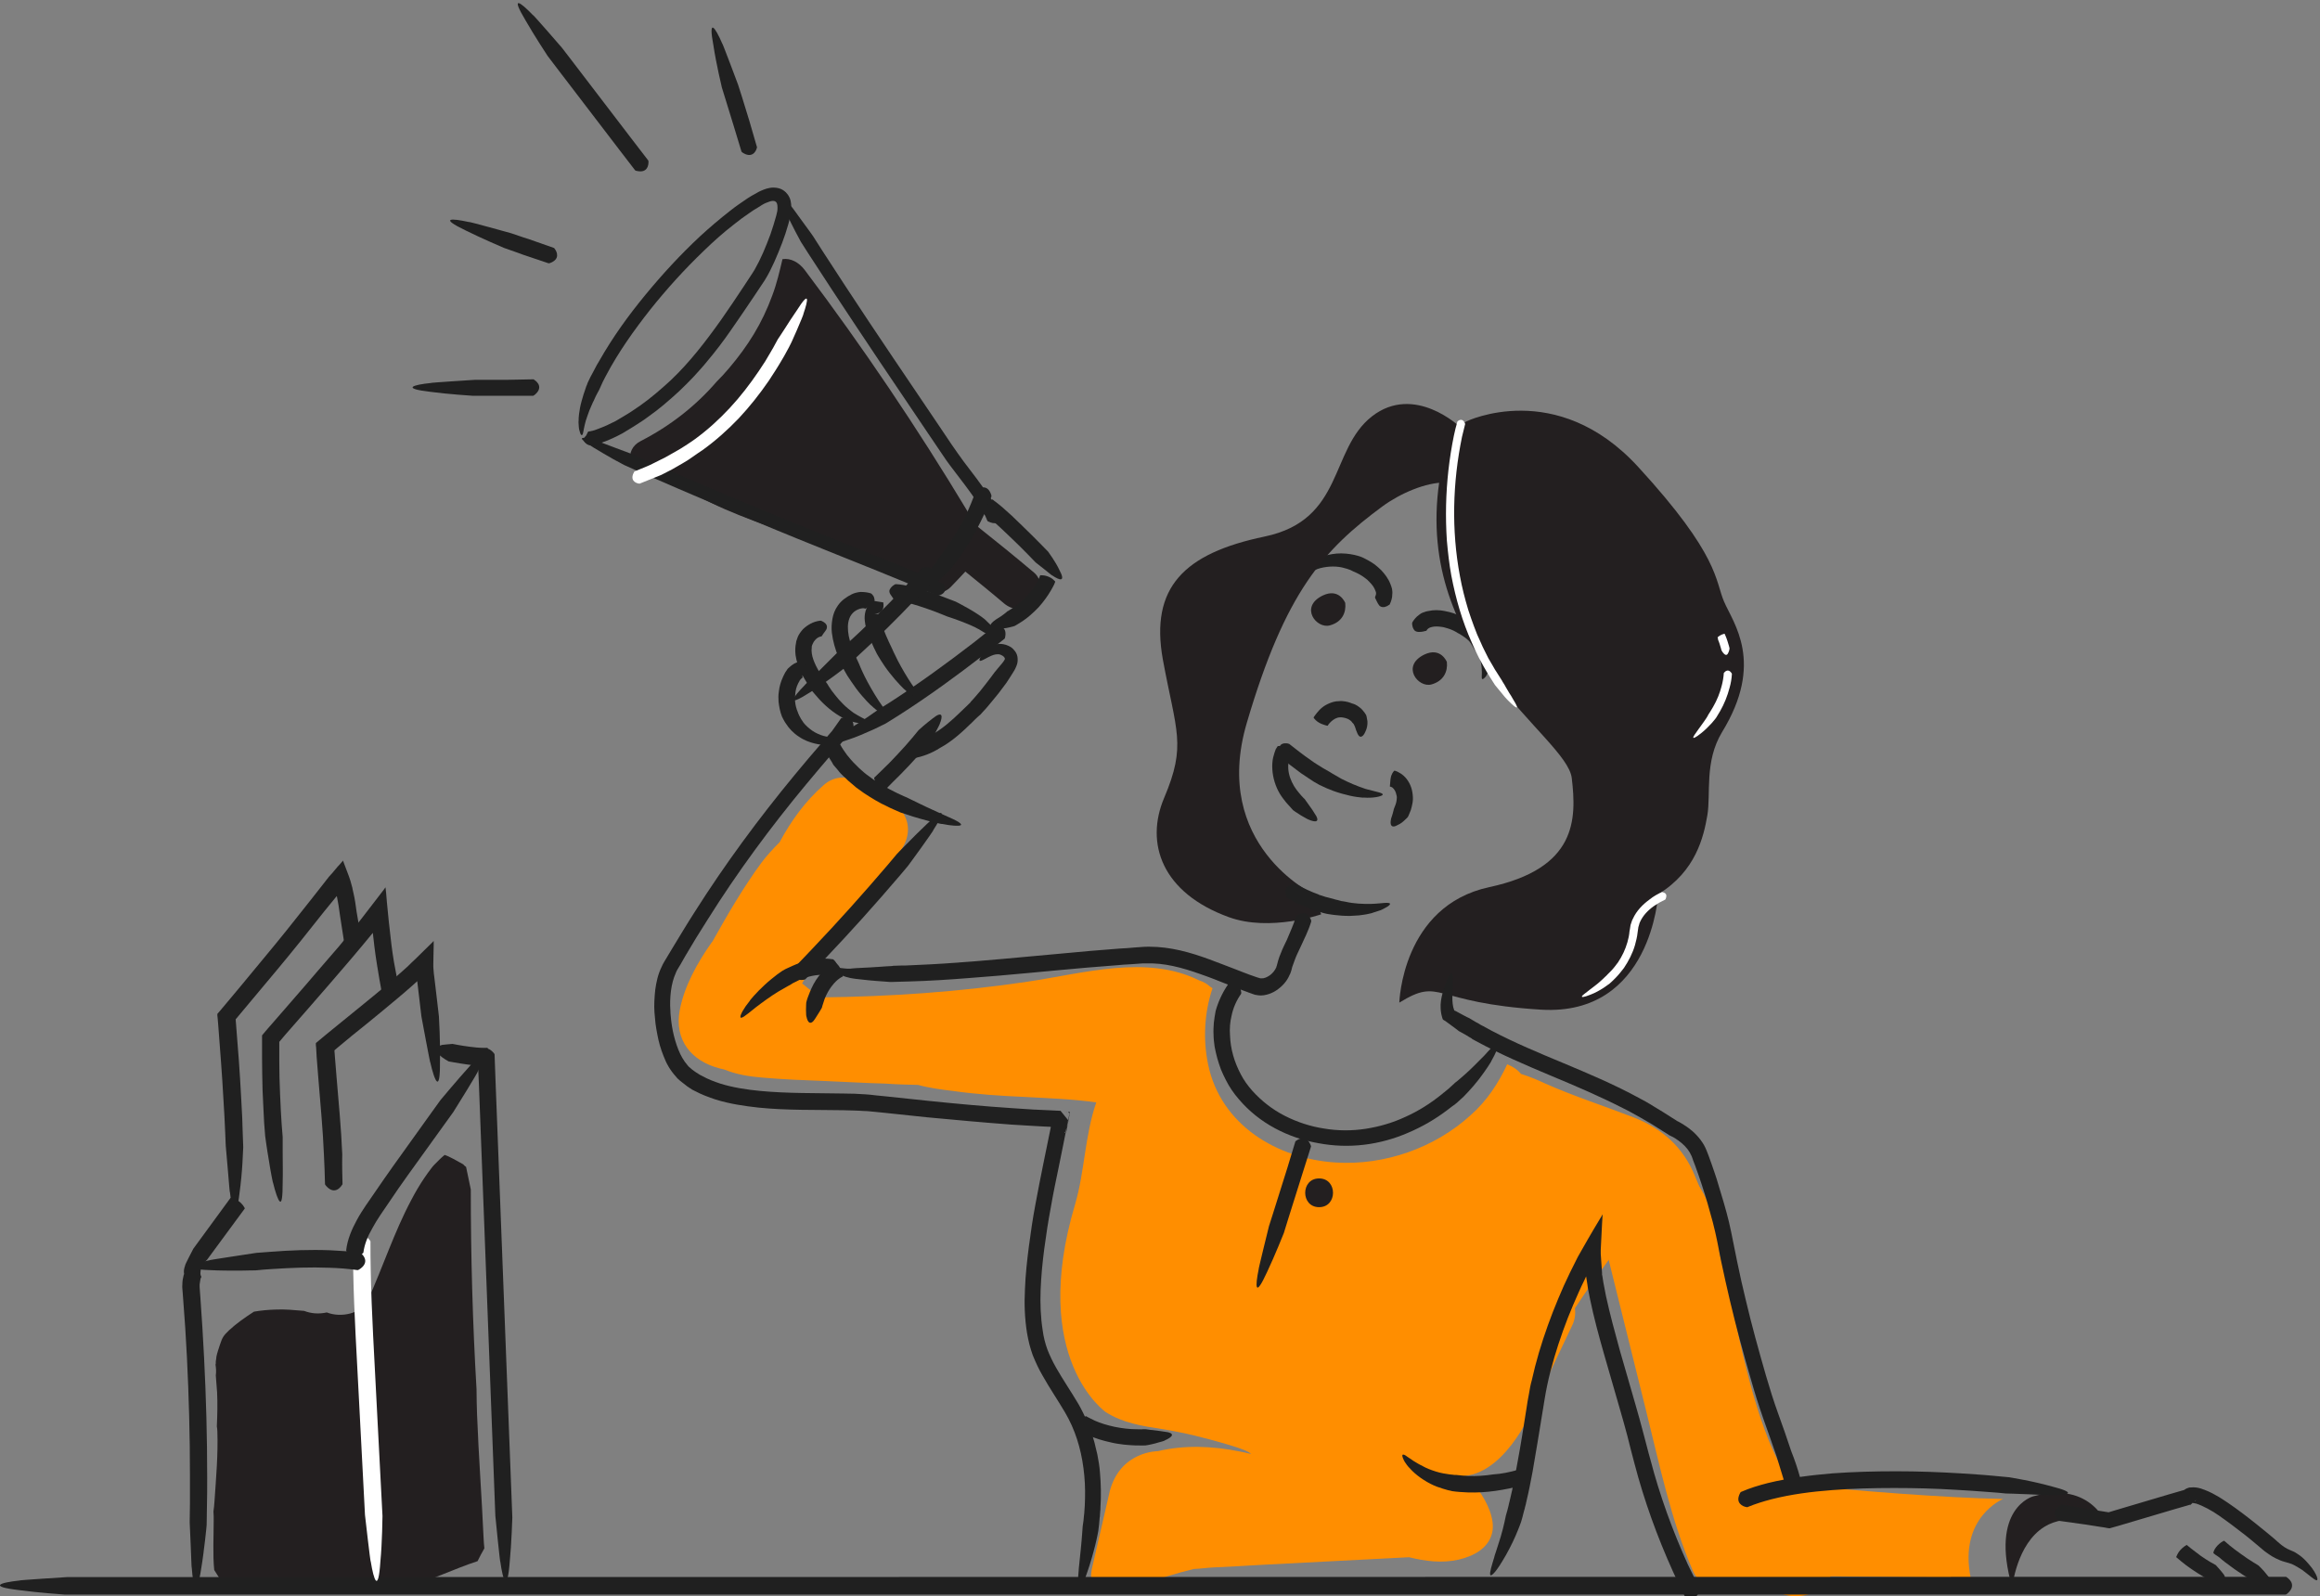 <?xml version="1.0" encoding="UTF-8"?> <svg xmlns="http://www.w3.org/2000/svg" xmlns:xlink="http://www.w3.org/1999/xlink" clip-rule="evenodd" fill-rule="evenodd" stroke-linejoin="round" stroke-miterlimit="2" viewBox="0 0 888 611"><rect x="0" y="0" width="888" height="611" fill="#808080" stroke="none"/> <clipPath id="a"> <path clip-rule="evenodd" d="m0 0h888v611h-888z"></path> </clipPath> <path d="m0 0h888v611h-888z" fill="none"></path> <g clip-path="url(#a)" fill-rule="nonzero"> <path d="m698.2 584.7c-4.6-4.6-7.2-7.8-10.1-12.2-3.2-4.8-6-9.9-8.5-15.2-2-4.2-3.6-8.3-5.6-14.1-2.1-6.2-3.9-12.6-5.5-19-3.7-14.5-6.4-29.6-10.3-44.2-1.1-10.7-3.4-20.9-10.4-29.4-.8-1.7-1.7-3.4-2.6-5.1-4-7.4-14.2-9.7-21.2-5.6-7.4 4.3-9.5 13.7-5.6 21.1-3.9 3.8-5.7 9.3-4.2 15.1l15.8 63.7c5.2 20.8 9.5 41.9 18 61.6 3.3 7.7 14.6 9.4 21.2 5.6 1.6-.9 2.9-2.1 4-3.3.2.1.5.2.8.3.8.9 1.6 1.7 2.4 2.6 5.9 5.9 16 5.9 21.9 0 5.8-5.9 5.8-16-.1-21.9z" fill="#ff8e00"></path> <path d="m637.8 563.3s83.5 9.6 128.9 10.5c0 0-17.1 7-12.4 30.2l-100.9-1.1z" fill="#ff8e00"></path> <path d="m185.1 588.8c-.7-15.8-1.9-31.5-2.5-47.3-.1-3.2-.2-6.4-.2-9.7-1.5-25.5-2.2-51-2.2-76.5-.6-2.9-1.2-5.7-1.8-8.6-.4-.3-.8-.6-1.1-1-1.3-.7-2.5-1.4-3.8-2.1-1.8-.9-2.1-1.1-3.3-1.5-1.5 1.2-2.8 2.6-4.1 3.9-.2.2-.8.9-1 1.2-.9 1.2-1.8 2.4-2.6 3.6-1.9 2.8-3.6 5.7-5.1 8.6-6.5 12.2-10.8 25.5-16.5 38.1-2.5 5.5-10.5 7-15.8 4.9-3.2.7-6.1.4-8.7-.6-3.7-.3-7.4-.7-11.2-.5-2.5.1-5.2.3-8 .8-3.4 2.2-6.7 4.5-9.5 7.1-2.2 2.1-2.6 2.8-3.5 5.5-.5 1.6-1.1 3.2-1.4 4.8v.3c-.1.4-.1.9-.2 1.3 0 .6 0 1.3-.1 1.1v.2c.2 1.4.3 2.7.1 4.1.1 2.2.4 4.4.5 6.5.2 4.3.1 8.7-.1 13 .1.6.2 1.3.2 2 .3 8.9-.5 17.8-1.1 26.7-.1 1.3-.2 2.6-.4 3.9.1 1.1.1 2.2.1 3.2 0 6-.4 13.5.2 19.2l2.1 3.3c.1.2.7.8.9 1.1.2.2.3.4.5.5.7 0 1.4.1 2.1.2 12.1-.6 24.3-.9 36.5-.3 1.5.1 3 .1 4.5.2 1.4 0 2.8 0 4.3.1 2.2 0 4.4-.6 6.4-1.8.2.9.5 1.8 1 2.6 5 .4 10.1.7 15.1.8 9.3-2.7 18.3-7.1 27.4-10.1.8-1.7 1.7-3.3 2.6-4.9-.2-1.4-.2-2.7-.3-3.9z" fill="#231f20"></path> <path d="m565.9 570.4c-.4-.6-.9-1.1-1.3-1.6.2-.2.5-.3.7-.5.7-.4-5.5-2.8-4.8-3.3 17-1.6 27.2-28 27.2-28 4.7-9.9 9.4-19.8 14.1-29.7 1-2.1 1.3-4.3 1-6.5 4.6-7 9.5-13.8 14.4-20.5v.4c1.4-3 3.4-5.9 5.9-8.7 5.8-6.4 13.1-9.8 21-12.9 2.4-.9 4.8-1.7 7.3-2.4-.7-2-1.6-4-2.6-6.4-4.5-11.2-12.6-18.3-23.6-22.6-11.4-4.4-22.9-8.1-33.9-13-2.1-1-5.8-2.6-9.1-3.6-1.4-1.7-3.3-2.9-5.3-3.7-3.4 7.3-7.8 14-13.9 19.4-13.8 12.6-33 19.4-51.8 18.2-22.3-1.4-44-14.3-48.8-37.6-2-9.7-1.4-19.9 1.7-29.1-.3-.2-.6-.4-.9-.6-1.2-1.1-2.6-1.9-4.2-2.4-20.1-10-44.2-2.7-65.8.5-26.1 3.9-52.4 5.7-78.8 6-2.2-1.2-4.2-2.7-6.1-4.3-.4-.4-.9-.7-1.3-1 1.5-2.9 4.2-5.9 5.8-8.1 3.4-4.8 6.9-9.7 10.3-14.5 6.7-9.3 13.5-18.4 20.8-27.2 3.6-4.4 5-10 2-15.1-1.3-2.2-3.5-4.1-6-5.2-2.2-3.2-5.9-5.2-9.9-5.3-.2-.2-.4-.4-.6-.6-4-4-10.1-3.6-14.1 0-7.1 6.2-12.5 13.7-16.9 21.9-2.5 2.5-4.9 5.1-7 7.9-6.9 9.4-13 19.9-18.7 30.1-.1.2-.3.3-.4.5-5.3 7.5-10.4 16.6-12.1 25.7-2.2 11.5 4.4 19.6 15.3 22.4.6.1 1.1.3 1.7.4 4.6 1.9 9.6 2.7 14.6 3.1 7.9.7 15.8 1 23.7 1.3 7.7.3 15.6.8 23.5 1 4.1.3 8.3.4 12.4.5 4.4 1.2 9.1 1.8 13.2 2.3 9.2 1.3 18.4 1.9 27.6 2.3 9 .5 18.3.8 27.4 2.1-4.4 12.7-4.4 26.4-8.1 39-17.7 59.3 11.8 79.6 11.8 79.6 6.5 4.1 13.9 5.3 21.2 6.4 8.4 1.3 16.7 3.4 24.9 5.8 2.9.9 5.9 1.7 8.6 3.1.3.2.6.5.9.7-1.5-.4-3-.7-4.5-1-10.4-2.1-21.1-2.5-31.2-.1 0 0-14.3-.1-18.4 15.2-2.3 10-4.6 19.9-6.9 29.9-.2 1-.3 2-.3 2.8.5 1.8 1.4 3.2 3.4 4.1 4.6 2.1 10.4 1 15.8-.4.2-.1.4-.3.5-.4 6.4-2.5 13-4.5 19.6-6.1 2.6-.1 5.2-.5 7.6-.6 6.2-.3 12.4-.6 18.6-1 18.7-1 37.4-1.9 56.2-2.9 6.2 1.5 12.5 2.4 19.1.9 5.5-1.3 11.2-4.2 12.7-10.1 1.3-5.3-1.9-11.9-5.2-16.5z" fill="#ff8e00"></path> <path d="m395.8 219.2c-7.1-6-14.4-11.9-21.7-17.7-.5-1.8-1.6-3.4-3.2-4.5-.2-.4-.4-.9-.6-1.3-19.2-31.9-40-62.8-62.4-92.5-2.1-2.7-5.2-4.5-8.4-4-1.1 4.7-2.2 9.4-3.9 13.9-3.9 10.7-9.3 19.3-16.6 27.9-1.5 1.8-3.1 3.5-4.7 5.1-8.1 9.4-17.9 17-29 22.7-3.4 1.7-4.5 4.7-4.1 7.6 2.5 1.3 4.9 2.9 7.2 4.7 1.7.7 3.3 1.4 4.9 2.1.1 0 .2-.1.3-.1.8-.4 1.6-.8 2.3-1.2.5.6 1.2 1.2 1.8 1.7 12.2 9.4 27 14.4 41.4 19.6 15.5 5.7 30.9 11.8 46 18.3 1.8.8 3.8 1.1 5.6.9.4.8.9 1.5 1.6 2.2 3.1 3.1 8.6 3.3 11.7 0 1.8-1.9 3.7-3.8 5.5-5.8 4.9 4 9.9 8 14.7 12.1 3.4 2.9 8.3 3.3 11.7 0 2.9-3 3.4-8.8-.1-11.7z" fill="#231f20"></path> <path d="m546 241.4c0 .1-.1.1-.3.1-.6.2-1.5.4-2.6.4-.5 0-1.1-.1-1.6-.5-.5-.5-.9-1.3-1-2.5 0-.1 0-.5.1-.7.6-1 1.4-2 2.5-2.8.5-.4 1.1-.8 1.8-1 .7-.3 1.2-.4 1.8-.5 2.2-.5 4.3-.4 6.3 0 1.1.2 2.2.5 3.2.8 2.1.7 4.1 1.7 5.9 3 0 0 .1.1.4.3.2.2.6.5 1 .9.8.8 2 1.9 3 3.4 1.1 1.5 2 3.3 2.7 5.2s1 4 1 5.8c0 3.1-1 5.1-1.7 5.9-.8.9-1.2.9-1.3.5s0-1.2 0-2.3-.1-2.5-.4-4c0 .2-.2-.7-.6-1.9-.4-1.3-1.3-2.9-2.4-4.4s-2.5-2.7-3.7-3.5c-.6-.4-1.1-.7-1.4-.9s-.6-.3-.6-.3c-1.2-.8-2.5-1.4-3.8-1.8-.8-.2-1.5-.5-2.3-.6-1.4-.2-2.8-.3-3.9 0-.7.2-.8.2-1.1.4-.4.2-.8.6-1 1z" fill="#202020"></path> <path d="m532 231.2c-.1.2-.1.3-.4.4-.8.6-2.1 1.1-3.1.6-.5-.2-.8-.7-1.1-1.2s-.6-1.2-1-2c0-.1-.1-.3-.1-.4.2-.5.4-1 .4-1.4s0-.5-.3-1.2c-.4-1.1-1.2-2.2-2.2-3.2-.5-.6-1.1-1.1-1.8-1.6-1.3-1-2.8-1.8-4.3-2.4 0 0-.4-.2-1.2-.6-.8-.3-1.9-.7-3.3-1s-3-.4-4.6-.3-3.2.4-4.7.9c-2.4.9-3.7 2-4.5 2.7s-1.2.8-1.3.4 0-1.4.8-2.6c.7-1.2 2-2.6 3.7-3.7-.2.1.7-.6 2.3-1.2 1.6-.7 3.9-1.3 6.3-1.5s4.9.1 6.7.5c.9.2 1.6.4 2.2.6.5.2.8.3.8.3 1.7.8 3.4 1.7 4.9 2.8.9.7 1.7 1.4 2.5 2.2 1.4 1.5 2.7 3.2 3.5 5.3.2.5.4 1 .6 1.8.1.7.2 1.4.1 2.1 0 1.4-.4 2.6-.9 3.7z" fill="#202020"></path> <path d="m561.3 161.3s34.4-16.7 65.7 17.4 29.4 43.5 32.9 51.6c3.5 8.2 15.6 23.3-.8 50-6.8 11.3-4.2 23.6-5.6 31.8s-4.4 21.4-18.8 30.2c0 0-2.5 46.7-44.8 44.2-42.3-2.6-38-12.7-54.3-2.7 0 0 1-37 34.4-44.2 33.5-7.2 33.5-25.8 31.6-41.8-2-16-60.3-47.7-50.7-113.4.1 0 4.1-19.5 10.4-23.1z" fill="#231f20"></path> <path d="m558.9 163.5s-17.5-16.8-33.8-4.1c-16.3 12.8-10.5 39.6-41.1 46-30.7 6.4-43.9 19.4-38.9 47.1 5.1 27.7 9.1 32.6.5 52.9-7.4 17.4-.9 36.4 24.8 45.7 15.7 5.7 35.3-1.1 35.3-1.1l-3.1-7.8s-39.1-18.7-25.4-65.4c14.8-50.4 29.5-66.4 52-83 6.7-4.9 16.5-9.2 24.1-9.1z" fill="#231f20"></path> <path d="m492.8 343.7c-.1-.1-.2-.1-.3-.4-.4-.8-.7-1.9-.4-2.9.4-1 1.4-1.8 3.3-2.1h.5c2.8 1.6 5.7 3 8.8 4.1l.1.1c1.7.6 3.4 1.1 5.2 1.5 0 0 .1 0 .4.1.2.1.6.2 1 .3s1 .2 1.6.4c.3.1.6.2 1 .2.3.1.7.1 1.1.2 2.9.7 6.8.9 10 .8 2.7-.1 4.5-.4 5.6-.4s1.5.2 1.3.6-.9.9-2.1 1.5c-.6.3-1.2.7-2 .9-.8.3-1.6.5-2.5.8.2 0-.8.3-2.4.6-.8.1-1.8.3-2.8.4s-2.2.1-3.3.2c-4.6.1-9.1-.8-9.1-.8l-1.3-.3-1.3-.4c-.8-.3-1.7-.5-2.5-.8h-.1c-3.4-1.2-6.7-2.7-9.8-4.6z" fill="#202020"></path> <path d="m508.2 277.8h-.2c-.5-.1-1.2-.3-2.2-.7-.9-.4-2-1-2.9-2.2 0 0-.1-.2-.1-.3.1-.1.8-1.3 2.3-2.9.8-.8 1.8-1.6 3.1-2.2.6-.3 1.4-.6 2.1-.8s1.5-.3 2.3-.3c.8-.1 1.5 0 2.2.1s1.4.3 2 .5c.6.3 1.3.4 1.9.7s1.1.6 1.6 1 .9.7 1.2 1.1.6.7.8 1c.4.6.6.9.6.9s.1.3.2.7.2 1 .3 1.7c.1 1.3-.2 2.9-.8 4-.8 1.9-1.7 2.1-2.2 1.8s-.9-1.2-1.2-2.1c-.1.1-.3-1-.7-1.9-.1-.2-.2-.4-.3-.6s-.2-.3-.3-.4c-.2-.2-.3-.3-.3-.3s-.1-.1-.2-.3c-.1-.1-.2-.2-.3-.3s-.3-.2-.5-.4c-.6-.5-2.4-1.1-3.7-1-1.3 0-2.5.8-3.4 1.6-.4.4-.8.8-1 1.1s-.3.5-.3.5z" fill="#202020"></path> <path d="m514.9 230.8s-2.3-5.9-8.7-2.8c-8.9 4.4-2.3 12.8 2.8 11.4 4.8-1.3 6.3-5 5.9-8.6z" fill="#231f20"></path> <path d="m553.8 253.4s-2.3-5.9-8.7-2.8c-8.9 4.4-2.3 12.8 2.8 11.4 4.7-1.3 6.3-5 5.9-8.6z" fill="#231f20"></path> <path d="m318.7 367.2c.2 0 .2 0 .4.2.7.6 1.4 1.6 1.4 2.6s-.8 2.1-2.4 3.2c-.1 0-.3.2-.5.2-2.9-.5-5.9-.2-8.8.7-.3.1-.6.2-.9.3l-.9.3-1.2.5c-.4.2-.8.4-1.2.6l-1.2.6-1.1.7s-.5.2-1.3.7-2 1.1-3.3 1.9c-2.6 1.6-5.8 3.9-8.4 5.9-2.2 1.8-3.6 2.9-4.5 3.5s-1.4.6-1.4.2c-.1-.8 1.3-3.4 3.6-6.2-.3.2 2.4-3.1 5.7-6.1 1.6-1.5 3.4-2.9 4.8-4 .7-.5 1.3-.9 1.7-1.2s.7-.4.7-.4c.7-.5 1.6-.8 2.4-1.2s1.6-.7 2.5-1.1l1.1-.4c.4-.1.7-.2 1.1-.3 3.8-1.4 7.8-1.8 11.7-1.2z" fill="#202020"></path> <path d="m319.5 368.3s.1 0 .2.1c.4.3 1 .8 1.6 1.7.5.9 1 2 1.3 3.4v.3s-.2.1-.6.3c-.3.2-.8.5-1.3.9-1 .8-2.2 2.2-3.2 3.7-1 1.6-1.8 3.3-2.2 4.7-.5 1.4-.7 2.3-.7 2.3s-.3.6-.8 1.4-1.1 1.8-1.7 2.7c-1.8 3-3 1.6-3.4-.6-.1.1-.2-1.2-.2-2.6s.1-2.8.1-2.8.1-.3.2-.8.4-1.2.7-2c.6-1.6 1.5-3.8 2.8-5.8s3-3.9 4.5-5.1c.8-.6 1.4-1.1 1.9-1.4.4-.2.7-.4.8-.4z" fill="#202020"></path> <path d="m496 351c0-.1 0-.2.2-.3.6-.5 1.5-1 2.5-1.1s2.2.4 3.1 2.5c0 .1.1.4.1.6-1.1 3.7-2.8 6.9-4.2 10-.8 1.7-1.6 3.3-2.2 5-.3.8-.6 1.6-.9 2.5l-.3 1.2-.3.9c-.1.3-.2.6-.4.9-1 2.4-2.7 4.2-4.6 5.6-1 .7-2.1 1.3-3.3 1.7s-2.6.7-4.1.5c-.4-.1-.7-.1-1.2-.2-.5-.2-.6-.2-.9-.3l-1.4-.5c-.9-.3-1.8-.7-2.7-1-1.8-.7-3.6-1.4-5.4-2.1-3.5-1.4-7-2.8-10.5-4-7-2.5-14-4.4-21-4.1h-1.3l-1.4.1-2.8.2c-1.9.1-3.8.2-5.6.4-3.8.3-7.5.6-11.3.9-15.1 1.3-30.1 2.9-45.3 4-7.6.6-15.2 1.1-22.8 1.3l-7 .2s-.6 0-1.6-.1-2.4-.2-4-.3-3.4-.3-5.2-.5c-.9-.1-1.8-.2-2.7-.3-.5-.1-.9-.1-1.3-.2-.5-.1-.9-.1-1.4-.3-1.5-.3-2.7-.9-3.5-1.3-.9-.4-1.5-.8-1.9-1.1-.9-.6-1.1-1-.7-1.2s1.3-.3 2.6-.1c1.3.1 2.8.4 4.2.3-.1 0 .6-.1 2.1-.2s3.6-.2 5.8-.3c2.1-.1 4.3-.3 5.9-.4.8 0 1.5-.1 1.9-.1.5 0 .7-.1.7-.1l3-.1h1.5l4.3-.2c7.4-.3 14.8-.8 22.2-1.4 14.8-1.2 29.6-2.7 44.5-4 3.7-.3 7.5-.6 11.2-.9 1.9-.1 3.7-.2 5.6-.4l2.8-.2c.9-.1 2-.1 3-.1 8.1 0 15.7 2.2 22.8 4.8 3.6 1.3 7 2.7 10.5 4 1.7.7 3.4 1.3 5.2 2 .9.3 1.7.6 2.6.9l1.3.4h.5c.8.1 2.1-.4 3.2-1.2s2-2 2.4-3c.1-.1.1-.3.1-.4s0-.1.1-.2l.1-.4c.1-.5.3-1 .4-1.5.3-1 .6-1.9 1-2.8.7-1.9 1.6-3.6 2.4-5.3 1.1-2.8 2.6-5.8 3.4-8.7z" fill="#202020"></path> <path d="m689 565.6c0 .1.1.2 0 .4-.5 1.6-2.1 4.1-5.6 1.7-.1 0-.3-.3-.4-.4-1-3.3-2-6.5-3-9.8-1.6-4.8-3.4-9.6-5.1-14.5s-3.3-9.9-4.7-14.9c-2.9-9.9-5.6-19.9-8-30-1.2-5-2.3-10.1-3.4-15.2l-1.5-7.6c-.3-1.3-.5-2.5-.8-3.7s-.6-2.4-.9-3.7c-1.3-4.9-2.7-9.8-4.3-14.6-.8-2.4-1.6-4.8-2.5-7.2l-.7-1.8-.3-.9c-.1-.3-.2-.6-.3-.8-.4-.9-.9-1.8-1.5-2.6-1.3-1.7-3-3.1-4.9-4.3-.5-.3-1-.6-1.5-.8l-.4-.2c-.2-.1-.3-.1-.5-.3l-.3-.2-.8-.5-3.2-2c-2.1-1.4-4.3-2.6-6.5-3.9-2.2-1.2-4.4-2.5-6.7-3.6-9-4.6-18.4-8.6-28-12.6-9.5-4-19.1-8.1-28.3-13.1l-.9-.5c-.3-.1-.7-.4-.6-.4l-.3-.2-.7-.4-1.3-.8-2.7-1.5s-.5-.4-1.3-1-2-1.5-3.4-2.5c-.3-.2-.6-.4-.9-.6l-.5-.3c-.1-.1-.1-.4-.2-.5-.1-.4-.2-.7-.3-1.1s-.2-.8-.2-1c-.2-1-.2-2.1-.2-3.1.1-2.1.6-4 1.1-5.6.8-2.8 1.6-4.5 2.1-5.4.5-1 .9-1.2 1.1-.9s.4 1.3.4 2.5c0 1.3-.1 2.9-.2 4.5.1-.2 0 .8 0 2.2s.1 3.3.7 4.8c.1.1.1.2.2.2h.1l.6.3c.9.5 1.7.9 2.4 1.3 1.4.8 2.4 1.2 2.4 1.2l2.5 1.5 1.3.7.3.2.5.3.8.4 3.3 1.8c8.8 4.6 18.1 8.5 27.5 12.4 9.3 3.9 18.8 7.9 27.9 12.8 2.3 1.2 4.5 2.4 6.7 3.8l3.3 2 3.3 2.1 1.6 1 .6.4.8.4c1.2.7 2.4 1.4 3.6 2.3 2.3 1.7 4.4 3.9 5.9 6.5.4.7.7 1.4 1 2.1s.5 1.2.7 1.8l1.3 3.6c.8 2.4 1.7 4.8 2.4 7.3 1.5 4.9 3 9.8 4.2 14.8.6 2.5 1.1 5.1 1.6 7.6l1.5 7.4c1 4.9 2.1 9.8 3.3 14.7 2.3 9.8 5 19.5 7.8 29.2 1.4 4.8 2.9 9.6 4.6 14.3s3.4 9.5 5 14.4c1.4 3.5 2.5 6.8 3.4 10.1z" fill="#202020"></path> <path d="m650.5 608c.1.1.1.2 0 .4-.1.8-.4 1.9-1.2 2.6s-2 1-4 .2c-.1 0-.4-.2-.5-.3-1.6-3.1-3.1-6.3-4.5-9.4-6-13.3-11-27.1-14.7-41.3-1-3.6-1.8-7-2.7-10.5s-1.9-6.9-2.9-10.4l-6-20.8c-2-7-3.9-14-5.4-21.2-.3-1.8-.8-3.6-1-5.5l-.5-3.2-.6 1.3c-1.6 3.2-3 6.5-4.4 9.7-2.8 6.6-5.2 13.3-7.2 20.1-1 3.5-2 7.1-2.7 10.6-.4 1.8-.7 3.6-1 5.4s-.6 3.6-.9 5.5c-1.2 7.4-2.4 14.8-3.7 22.2-.7 3.7-1.4 7.4-2.3 11.1l-.3 1.4-.3 1.1-.1.5-.3 1c-.3 1.4-.7 2.7-1.1 4.1 0 0-.8 2.3-2.1 5.3s-3.2 6.7-5 9.6c-1.5 2.5-2.6 4-3.4 4.8s-1.2.9-1.3.5c-.3-.8.6-3.6 1.6-6.9-.2.3 1.2-3.6 2.4-7.6s2-8.2 2-8.2c.4-1.2.7-2.5 1-3.7l.2-.9.3-1.2.3-1.3.6-2.6c.7-3.4 1.4-6.9 2-10.4 1.3-6.9 2.4-14 3.5-21l.4-2.6.5-2.7c.3-1.8.6-3.6 1.1-5.3.8-3.6 1.7-7.1 2.7-10.5 2.1-7.1 4.6-14 7.4-20.7 1.4-3.4 2.9-6.7 4.5-10l.3-.6.5-1 1.1-2.2c.7-1.5 1.5-3 2.4-4.5 1.7-3.1 3.3-5.7 4.9-8.5l2.4-4 .5-.8.2-.4.1-.2.1-.1v.2l-.2 3.4-.4 7.9-.1 2v1.6l.4 5.8.1 1.5v.7l.1.3.4 2.6c.3 1.7.7 3.5 1 5.2 1.5 6.9 3.4 13.9 5.3 20.8l6 20.8c1 3.5 2 7 2.9 10.5 1 3.5 1.8 7.1 2.8 10.5 3.6 13.8 8.5 27.3 14.4 40.3 1.4 2.9 2.9 6 4.4 9z" fill="#202020"></path> <path d="m581.2 562.6c.1 0 .2-.1.4 0 .7.2 1.7.7 2.3 1.6s.7 2.2-.6 3.9c0 .1-.3.3-.4.4-3.5 1-7 1.7-10.5 2.2s-7 .7-10.5.6c-2-.1-4.1-.2-6.1-.5 0 0-.6-.2-1.7-.4-1-.3-2.5-.7-4.1-1.3-3.2-1.2-7-3.6-9.5-6.1-1.1-1.1-1.9-2-2.4-2.8-.6-.8-.9-1.5-1.1-2-.4-1-.3-1.4.1-1.4s1.2.5 2.1 1.2c.5.3 1.1.7 1.6 1.1.6.4 1.3.8 2 1.2-.1-.1.6.4 1.9 1 1.2.7 3 1.4 4.9 2s3.8.9 5.3 1.1c.7.1 1.4.1 1.8.2h.7c1.5.2 3.1.3 4.6.4 3.1.1 6.3-.1 9.5-.6 3.3-.2 6.5-.9 9.7-1.8z" fill="#202020"></path> <path d="m412.4 547.3c-.1 0-.1-.1-.1-.2-.1-.6 0-1.5.5-2.3.5-.9 1.4-1.8 2.6-2.6 0 0 .2-.1.3-.1 0 0 .3.2.9.5l2.4 1.2c2 .9 4.8 1.8 7.7 2.4s5.9.9 8.1.9c1.1 0 2 .1 2.7 0h1s.2 0 .7.1c.4 0 1 .2 1.7.2 1.3.1 3.1.4 4.5.6 4.9.5 3.4 2.1.4 3.4.1 0-.3.2-1 .4s-1.6.4-2.5.7c-.9.2-1.9.5-2.6.6s-1.2.2-1.2.2-1.6.1-4.1 0c-1.2 0-2.7-.2-4.2-.3-1.5-.2-3.2-.4-4.8-.8-3.3-.7-6.5-1.7-8.9-2.8-2.5-1-4-2-4.1-2.1z" fill="#202020"></path> <path d="m778.2 572.8s-16.8 4.4-8 34.9c0 0 1.6-16.7 12.4-23.3 8.3-5.1 20.7-2.2 24.2.1 0-.1-5.9-18-28.6-11.7z" fill="#231f20"></path> <path d="m788.3 582.2c-.1 0-.2 0-.4-.2-1.2-1.1-2.8-3.6.9-5.8.1 0 .4-.2.5-.2l10.2 1.7 7.6 1.2 2.3-.7 20.9-6.2 5.2-1.5.7-.2.3-.1h.3c1.8-1.6-2.4 2.2-2 1.7l.1-.2.1-.2.1-.1c.6-.9 1.2-1.3 1.8-1.6.3-.1.6-.2.8-.3s.5-.1.7-.1c1.8-.2 2.9.1 4 .4 2.1.7 3.9 1.5 5.6 2.5 1.7.9 3.3 2 4.8 3 3.8 2.6 7.2 5.2 10.7 8l2.6 2.1 1.6 1.3 3 2.5s.4.4 1.1 1 1.6 1.4 2.7 2.1c.6.4 1.2.7 1.9 1 .4.2.9.4 1.4.6s.9.5 1.4.8c1.8 1.1 3.2 2.5 4.3 3.8 2 2.2 2.9 4 3.3 5 .4 1.1.2 1.5-.2 1.4-.8-.1-2.9-2.1-5.5-4 .1.1-.6-.4-1.8-1.1-.6-.4-1.3-.7-2.1-1.1-.4-.1-.8-.3-1.2-.4-.5-.1-.9-.3-1.4-.4-2.3-.6-4.7-1.9-6.1-2.9-.7-.5-1.3-.9-1.7-1.2s-.6-.5-.6-.5c-2.1-1.7-3.2-2.8-7-5.8-3.2-2.5-6.5-5-9.8-7.3-1.4-1-2.9-1.9-4.4-2.7s-3-1.5-4.3-1.9c-.2-.1-.3-.1-.5-.1-.1 0-.3-.1-.4-.1h-.3-.1c0-.2-.1-.5-.2-.7s-.1-.4-.2-.6-.1-.3-.3-.4c-.1-.1-.2-.2-.5-.4 1 .6-2.2-1.3 2.1 1.3l.1-.2.1-.2c.4-.4-3.7 3.3-2 1.8h-.1-.2l-.3.1-.7.2-5.2 1.5-20.9 6.2-3.2.9-.3.1h-.2-.2l-.7-.1-1-.2-1.4-.2-5.7-.9z" fill="#202020"></path> <path d="m847.2 594.5v-.2c.2-1 1.3-3 3.8-4.4 0 0 .2-.1.3-.1 0 0 .9.7 2 1.7 1.2 1 2.8 2.2 4.5 3.4 1.6 1.2 3.3 2.3 4.6 3.1s2.1 1.3 2.1 1.3 1.9 1.8 3.1 3.4c1.1 1.2 1.4 2 1.1 2.5s-1.3.7-2.5.6c.1.1-1.2-.1-2.5-.5-1.3-.3-2.5-.8-2.5-.8s-.2-.1-.6-.4c-.4-.2-1-.6-1.7-1-1.3-.9-3.1-2-4.8-3.3-1.7-1.2-3.4-2.5-4.6-3.6-1.4-.9-2.3-1.6-2.3-1.7z" fill="#202020"></path> <path d="m833 596.1v-.2c.2-.4.5-1.2 1.1-2s1.5-1.7 2.7-2.4l.2-.1s.7.6 1.7 1.4 2.4 1.8 3.7 2.8c2.8 2 5.7 3.5 5.7 3.5s.4.4.9 1 1.2 1.3 1.7 2c1.9 2.1.7 3.1-1.3 3.2.1.1-1 0-2.1-.3-.6-.1-1.1-.2-1.5-.3s-.7-.2-.7-.2-3.2-1.7-6.2-3.8c-1.5-1-2.9-2.1-4-3-1.2-1-1.9-1.6-1.9-1.6z" fill="#202020"></path> <path d="m495.8 437c0-.1.1-.2.3-.3 1.3-1 4-2.2 5.6 1.7 0 .1.1.4.1.5l-3.1 9.8-5.6 17.8-1.7 5.5s-3.5 8.8-6.4 14.9c-4.7 10.3-4.6 5.6-3.2-1.2-.3.7 3.9-16.3 3.9-16.3l1.5-4.7 5.6-17.8z" fill="#202020"></path> <path d="m504.9 451.1c-7.1 0-7.1 11 0 11s7.1-11 0-11z" fill="#231f20"></path> <path d="m874.9 603.6c.2 0 .2 0 .4.2 1.5 1 3.6 3.4.1 6.3-.1.1-.4.2-.5.3h-850.1s-10.2-.7-17.4-1.7c-12.2-1.4-7.3-2.9.2-3.7-.8-.1 18.1-1.3 18.1-1.3s837.4-.1 849.2-.1z" fill="#202020"></path> <path d="m557.8 161.5c0-.1 0-.1.1-.2.6-.6 2-1.2 2.8.7 0 0 .1.2.1.3-.4 1.6-.8 3.3-1.2 4.9-3.6 17.5-4.1 35.7-.8 53.3.8 4.4 1.9 8.7 3.2 13 .7 2.1 1.4 4.2 2.2 6.3.4 1 .8 2.1 1.2 3.1l1.4 3.1c.4 1 .9 2 1.4 3l1.5 3 1.7 2.9.8 1.4.9 1.4 1.9 3s.1.3.4.7.6 1 1 1.7.9 1.5 1.3 2.2c.5.8 1 1.5 1.4 2.3 3 4.8 1.1 3.5-1.4 1 .1.1-1.4-1.3-2.7-3-.7-.8-1.4-1.7-1.9-2.3s-.9-1.1-.9-1.1l-2.6-4.1c-2.3-3.9-4.5-7.8-6.2-12-3.7-8.2-6.2-16.9-7.9-25.8-.8-4.4-1.3-8.9-1.7-13.4-.3-4.5-.4-9-.3-13.5.2-9 1.2-17.9 3-26.7.4-1.9.8-3.5 1.3-5.2z" fill="#fff"></path> <path d="m659.8 257.7c0-.1 0-.1.1-.2.5-.6 1.7-1.6 2.9.2 0 0 .1.2.1.3-.1 1.8-.4 3.6-.9 5.3-.8 3.1-2 6.1-3.6 8.9-.5.9-1 1.7-1.5 2.5 0 0-.7 1-1.8 2.2s-2.6 2.7-3.9 3.7c-2.2 1.8-3.1 2.1-3.1 1.7s.9-1.6 1.9-3c-.1.1 1.1-1.5 2.3-3.2.6-.9 1.2-1.7 1.5-2.4.4-.7.7-1.1.7-1.1.4-.7.8-1.3 1.2-2 1.5-2.6 2.6-5.3 3.3-8.1.4-1.5.7-3.2.8-4.8z" fill="#fff"></path> <path d="m657.4 244c.4-.4 1.3-1.1 2.6-1.4h.1s.2.4.4.9.5 1.2.7 1.9c.5 1.4.8 2.8.8 2.8s-.1 1-.5 1.7c-.5 1.2-1.2.8-1.7.3 0 0-.2-.3-.5-.6-.2-.3-.4-.7-.4-.7s-.3-1.2-.7-2.4c-.2-.6-.4-1.2-.6-1.6 0-.6-.2-.9-.2-.9z" fill="#fff"></path> <path d="m636.1 341.5h.2c.4.1 1 .3 1.3.7s.3 1.1-.1 2c0 0-.1.2-.2.2-1.5.7-2.9 1.5-4.2 2.4-2.3 1.6-4.3 3.7-5.4 6.2-.2.3-.2.6-.3.9s-.2.6-.3 1c-.1.7-.2 1.3-.3 2.1s-.2 1.6-.4 2.4l-.3 1.2-.3 1.2c-.9 3.1-2.4 6-4.2 8.7-.5.6-1 1.3-1.5 1.9s-1 1.2-1.6 1.8l-1.2 1.2-1.2 1.1s-.2.2-.7.5c-.4.3-1 .7-1.7 1.2-1.4.9-3.2 1.9-4.8 2.5-2.7 1.1-3.6 1.1-3.4.7.1-.4 1.3-1.2 2.7-2.3-.2.1 1.5-1.1 3.1-2.4s3.1-2.8 3.1-2.8c.3-.3.7-.6 1-1l1.2-1.2c.5-.5 1-1.1 1.4-1.6.4-.6.9-1.1 1.3-1.7 1.6-2.4 2.8-4.9 3.6-7.7.4-1.4.7-2.8.8-4.2l.1-.5.1-.6.2-1.3.4-1.2.2-.6.3-.6c1.4-3.1 3.8-5.5 6.4-7.4 1.5-1.2 3.1-2.1 4.7-2.8z" fill="#fff"></path> <path d="m308.3 374.8c-.1.1-.1.1-.4.2-1.6.4-4.6.2-4.2-4 0-.1.1-.4.2-.5 2.4-2.5 4.8-4.9 7.1-7.4 9.8-10.3 19.3-20.9 28.6-31.8l3.7-4.4s1.6-1.7 3.9-4c2.2-2.3 5.1-5.1 7.5-7.4 8.1-7.9 6.3-3.6 2.5 2.3.3-.2-2.1 3.2-4.6 6.7s-5.1 7-5.1 7l-3.2 3.8c-9.3 10.9-18.9 21.6-28.8 32-2.4 2.6-4.8 5.1-7.2 7.5z" fill="#202020"></path> <path d="m321.9 275c.1-.1.1-.2.4-.2 1.6-.5 4.6-.5 4.4 3.8 0 .1-.1.4-.1.5l-3.9 4.5-1.9 2.3-1.8 2c-3.5 4.1-7 8.2-10.4 12.3-13.7 16.5-26.4 33.7-37.8 51.9-2.9 4.5-5.7 9.1-8.4 13.7l-2 3.5c-.7 1.1-1.5 2.4-1.8 3.3-.9 2-1.5 4.4-1.8 6.8-.3 2.5-.4 5-.2 7.5 0 1.3.2 2.5.3 3.8.2 1.3.3 2.5.6 3.8.5 2.5 1.2 4.9 2.1 7.2s2.1 4.4 3.5 6c.2.2.3.4.5.6l1.4 1.2 1.4 1 1.6 1 .8.4c2.1 1.2 4.5 2.1 6.9 2.9 4.8 1.5 10 2.3 15.2 2.8 10.5 1 21.2.8 32 1 2.7 0 5.5.1 8.2.3 1.4.1 2.8.2 4.1.4l4 .4 16.1 1.7c10.7 1.1 21.4 2.1 32.1 2.8 5.3.4 10.7.7 16.1.9l2 .1h.4c-.6-.8 5.6 6.9 3 3.7l-.1.5c-.1.4-.1.7-.2 1.1-.2.7-.4 1.5-.7 2.3-.1.2-.1.4-.3.7l-.2.4-.2.4-.1.2-.2.3c-.2.2-.2.3-.6.7-.1.1-.5.4-.1.1l-.2.1c-.1.1-.2.2-.3.2-.1.1-.1.1 0 0h.1s.1 0 0-.2l-.2-.5c0-.1-.2-.4-.1-.4l.1-.4.2-.5c.1-.1-.1-.2.3-.2h1.6c.4.1.4-.1.4-.3l1-5.2.2-1.2c0-.2.1-.4.1-.6l-.2-.3-.2-.3c-.1-.1-.1-.3-.2-.2h-.6c-1.1-.1-.5 0 .7 0h.5c.1 0 0 .1 0 .2v.2l-.2 1-.4 2-1.9 9.5-1.6 7.9c-1.1 5.3-2.2 10.5-3.1 15.8-1 5.3-1.8 10.5-2.5 15.8s-1.2 10.6-1.4 15.8 0 10.5.8 15.5l.3 1.9.4 1.8.5 1.8.6 1.8c.9 2.3 2 4.6 3.3 6.9 2.6 4.6 5.7 9.1 8.6 14 1.1 1.9 2.1 4 3.1 6.1.8 2.1 1.8 4.3 2.4 6.5.3 1.1.7 2.2.9 3.3.3 1.1.5 2.2.8 3.3l.6 3.4c.2 1.1.3 2.3.4 3.4.4 4.5.5 9 .2 13.5 0 .6 0 1.1-.1 1.7l-.1 1.4v.3l-.1.6c-.1 1.6-.3 3.3-.5 4.9 0 0-.1.6-.3 1.6s-.5 2.4-.9 4c-.8 3.2-1.9 7.1-3 10.2-3.5 10.8-4 6.1-3.3-.9-.1.3.4-3.8.8-8 .2-2.1.4-4.2.5-5.8s.2-2.7.2-2.7l.3-2.1.2-2.1.1-.8c.1-1 .1-1.9.2-2.9 0-1 .1-1.9.1-2.9.1-3.9-.1-7.7-.6-11.5-1-7.6-3.2-14.8-7.1-21.4-2.7-4.6-5.8-9.1-8.6-14.1-1.4-2.4-2.6-5-3.7-7.7l-.7-2.1-.6-2.1-.5-2.2-.4-2.1c-.9-5.6-1.1-11.2-.8-16.7.2-5.5.8-11 1.5-16.4s1.5-10.8 2.5-16.1 2-10.6 3.1-15.9l2.9-14.2c0-.7 2.8 3.4 1.5 1.6-.1-.1-.4-.4-.7-.6-.1-.1-.3-.2-.5-.3s-.4-.3-.6-.4v-.1c0-.1.1-.2.1-.3.2-.4.3-1 .4-1.6.1-.3.1-.6.2-.9l.1-.5c-2.6-3.3 3.6 4.4 2.9 3.6h-.1-.3l-2-.1c-5.4-.2-10.8-.6-16.2-.9-10.8-.8-21.6-1.8-32.3-2.8l-16.1-1.7-4-.4c-1.3-.1-2.6-.3-3.9-.3-2.6-.2-5.3-.2-7.9-.3-10.7-.2-21.6.1-32.5-1-5.5-.6-11-1.4-16.5-3.1-2.7-.9-5.4-1.9-8-3.3l-1-.5-.9-.6-.9-.6-.9-.7-.9-.7-.9-.7-.9-.8c-.3-.3-.6-.6-.8-.9-2.2-2.4-3.7-5.1-4.7-7.8-1.1-2.7-1.9-5.5-2.4-8.3-.3-1.4-.5-2.8-.7-4.2-.1-1.4-.3-2.8-.4-4.3-.2-2.8 0-5.7.3-8.6.4-2.9 1-5.8 2.4-8.7.7-1.6 1.4-2.6 2.1-3.8l2.1-3.5c2.8-4.6 5.6-9.3 8.5-13.8 11.6-18.3 24.5-35.8 38.3-52.5 3.5-4.2 6.9-8.3 10.5-12.4l1.8-2.1 2-2.3 3.4-4.8z" fill="#202020"></path> <path d="m316.2 288.1c-.1-.1-.1-.2-.1-.5 0-.9.3-2 1.1-2.7s2.1-.9 4-.2c.1 0 .4.2.4.3.7 1.4 1.7 2.7 2.6 4l1.5 1.8c.3.3.5.6.8.9l2.4 2.4 1.7 1.5c.6.5 1.2 1 1.8 1.4l1.9 1.4c2.6 1.7 5.2 3.3 8.1 4.7l1.2.6 1.3.6c.9.4 1.7.8 2.5 1.1 0 0 .5.3 1.4.7s2.1 1 3.5 1.7c2.8 1.4 6.5 3 9.5 4.4 5.2 2.2 6.6 3.3 5.9 3.7s-3.6.2-7.1-.5c.3.2-3.8-.7-8-1.9-2.1-.6-4.2-1.2-5.8-1.8-.8-.3-1.5-.5-1.9-.6-.5-.2-.7-.3-.7-.3-1.5-.7-3.1-1.3-4.6-2.1-3.1-1.4-6-3.2-8.9-5.1-.7-.5-1.4-1-2.1-1.5s-1.4-1-2-1.6l-2-1.7c-.6-.6-1.2-1.2-1.9-1.8l-1-1c-.3-.3-.6-.7-.9-1.1-.6-.7-1.2-1.4-1.8-2.1-.8-1.6-2-3.1-2.8-4.7z" fill="#202020"></path> <path d="m338.8 302.3c-.1 0-.1.1-.2 0-1-.2-3.2-1.3-4-4.3v-.3c.1-.1 1.2-1.1 2.9-2.8 1.7-1.6 3.9-3.8 6-6.1 4.3-4.5 8.1-9.3 8.1-9.3s.8-.7 1.8-1.6c1.1-.9 2.4-2 3.6-2.9 3.9-3.1 3.9-.8 2.7 2.1.1-.1-.7 1.6-1.6 3.2s-1.9 3.3-1.9 3.3-3.9 4.9-8.3 9.5c-2.2 2.3-4.4 4.6-6.1 6.2-1.7 1.8-2.9 2.9-3 3z" fill="#202020"></path> <path d="m349.4 290.3c-.2 0-.2 0-.5-.1-.8-.3-1.8-1-2.2-1.9-.4-1-.1-2.2 1.1-3.8 0-.1.3-.3.4-.3 3.1-.5 6-1.6 8.7-3.1 3.9-2.2 7.4-5.3 10.9-8.7.9-.9 1.8-1.7 2.7-2.6l.7-.7c0 .1.3-.3.4-.5l1.2-1.3c1.6-1.8 3.1-3.6 4.6-5.6 1.2-1.5 2.3-3 3.4-4.5 0 0 .4-.4 1-1.2.3-.4.7-.8 1.1-1.3s.9-1 1.2-1.5c.3-.4.4-.7.5-.8v-.4c0-.2-.2-.3-.3-.5-.3-.4-.9-.7-1.4-.9-.6-.2-1.1-.2-1.8-.1-1.1.2-2.1.7-2.9 1.1s-1.4.8-1.9 1c-1 .5-1.4.5-1.4 0 0-.4.4-1.2 1.2-2.3.8-1 2.1-2.4 4.1-3.2-.1 0 .1-.1.6-.3s1.5-.4 2.5-.3c1.1.1 2.3.4 3.6 1.2.6.4 1.2 1 1.7 1.7s.9 1.7.9 2.7c.1 1-.1 1.9-.4 2.7s-.6 1.4-.9 1.9c-.6.9-1.1 1.7-1.5 2.4-.9 1.4-1.5 2.3-1.5 2.3-1 1.3-2 2.7-3 4-1.6 2-3.2 3.9-4.8 5.8l-1.3 1.4c-.2.2-.3.4-.8.9l-.7.6c-.9.8-1.7 1.6-2.6 2.5-3.5 3.4-7.4 7.1-12.2 9.7-3.1 2-6.7 3.4-10.4 4z" fill="#202020"></path> <path d="m342.8 230c-.1 0-.2 0-.3-.2-.5-.4-.8-1.1-1.5-2-.3-.4-.6-.9-.6-1.6.1-.7.7-1.6 1.8-2.3.1-.1.5-.2.6-.3 2.2.1 4 .5 5.7.9 1.8.4 3.5.9 5.2 1.4 2.2.7 4.4 1.5 6.6 2.3 1.8.7 3.6 1.4 5.5 2.1 0 0 2.2 1.1 5 2.7 1.4.8 3 1.8 4.6 2.9.4.3.8.6 1.2.9.2.2.4.3.6.5l.5.5c.6.6 1.2 1.2 1.8 1.7.3.2.5.5.8.7.3.3.6.6.9.9.5.6.8 1.2.9 1.9 0 .6-.2 1.1-.4 1.6-.2.4-.5.7-.7 1-.8.8-1.2.8-1.3.4-.1-.2 0-.5 0-.9 0-.3.1-.7 0-1 0-.4-.3-.7-.7-.9-.2-.1-.4-.2-.6-.2-.3-.1-.7-.4-1.1-.6.1.1-.7-.3-2.1-1.2-.4-.3-.5-.3-.9-.5-.3-.2-.7-.4-1.1-.6-.8-.4-1.8-.8-2.7-1.2-3.8-1.6-7.9-2.9-7.9-2.9-1.5-.6-3-1.2-4.5-1.8-2.1-.8-4.2-1.5-6.3-2.2-1.6-.5-3.2-1-4.8-1.3-1.3-.3-2.9-.6-4.2-.7z" fill="#202020"></path> <path d="m360.8 223.4c.1.1.2.1.3.2.8 1.1 1.5 3.5-1.9 4.4-.1 0-.3.1-.5 0-2.6-1.1-5.2-2.2-7.8-3.3-10.1-4.2-20.4-8.3-30.6-12.4s-20.4-8.2-30.6-12.5c-10.2-4.2-20.3-8.5-30.5-12.9l-15.2-6.6-5.1-2.3s-1.7-.9-4.1-2.2c-2.3-1.3-5.2-3-7.5-4.4-8-4.8-4.2-4.3 1.3-2.5-.3-.2 3 1 6.3 2.3 3.3 1.2 6.7 2.5 6.7 2.5l6.3 2.8 14.9 6.5c9.9 4.3 19.9 8.5 29.9 12.6s20 8.2 30.1 12.2c10 4 20.1 8 30.1 12.2 2.7 1.2 5.3 2.3 7.9 3.4z" fill="#202020"></path> <path d="m382.8 197.6c0 .1.1.2 0 .4-.1.8-.6 1.8-1.4 2.1-.8.4-1.9.1-3.2-.5-.1 0-.3-.2-.3-.3-.8-2.2-2.3-4.6-3.8-6.9-2.9-4.5-6.3-8.7-9.6-13.1-.8-1.1-1.7-2.2-2.5-3.4l-2.3-3.4-4.6-6.8-18.4-27.3c-6.1-9.1-12.2-18.3-18.2-27.4l-9-13.8-3-4.7s-3.8-6.9-6-12c-4-8.5-1-5.9 2.5-1.3-.1-.3 1.9 2.5 4 5.4 2.1 2.8 4.2 5.8 4.2 5.8l3.7 5.8 8.8 13.5c5.9 9 11.9 18 17.9 26.9l18.1 26.8 4.5 6.7 2.3 3.3c.7 1 1.5 2.1 2.3 3.2 3.3 4.3 6.6 8.6 9.7 13.2 1.6 2.2 3.2 4.7 4.3 7.8z" fill="#202020"></path> <path d="m225.7 170.4c-.2 0-.2 0-.5-.1-.4-.1-.9-.5-1.3-.9s-.6-1-.5-1.4.4-.7.8-1.1c.2-.2.3-.4.4-.7.1-.1.2-.3.2-.4.1-.1.1-.2.2-.4l.2-.2c.9-.1 2.2-.4 3.4-.9 1.2-.4 2.5-1 3.7-1.5 1.1-.5 2.2-1.1 3.3-1.6l3.2-1.9c1.1-.6 2.1-1.3 3.2-2 1-.7 2.1-1.4 3.1-2.1 4.1-2.9 7.9-6.2 11.6-9.6 7.3-6.9 13.5-15 19.4-23.3 2.9-4.2 5.8-8.4 8.6-12.7l2.1-3.2c.7-1.1 1.5-2.2 2-3.1 1.2-2.1 2.3-4.3 3.3-6.6s1.9-4.6 2.8-7c.8-2.4 1.6-4.8 2.2-7.1.2-.6.2-1.1.4-1.7.1-.5.1-1 .1-1.5 0-1-.2-1.7-.5-2s-.6-.5-1.3-.5-1.7.4-2.7.8-2.1 1.2-3.1 1.8c-1.1.6-2.1 1.3-3.1 2-2.1 1.4-4.1 2.9-6.1 4.5-4 3.1-7.8 6.5-11.4 10-7.3 7-14.2 14.6-20.5 22.5-6.3 8-12.2 16.3-16.9 25.2l-1.2 2.3-.5 1.1-1 2.2s-.2.4-.6 1.1-.9 1.7-1.4 2.9c-.6 1.1-1.1 2.5-1.7 3.8-.5 1.4-1 2.7-1.4 4-.6 2.2-.8 3.6-1 4.5s-.4 1.1-.7.9-.5-.9-.8-2c-.1-.5-.2-1.1-.2-1.8-.1-.7-.1-1.4 0-2.2-.1.3.1-3.4 1.1-6.9.5-1.8 1-3.5 1.5-4.8.2-.7.4-1.2.6-1.6.1-.4.2-.6.2-.6l1.1-2.3c.2-.4.4-.8.6-1.1l.9-1.7c.6-1.2 1.2-2.3 1.9-3.4 5.1-9 11.1-17.3 17.6-25.2s13.4-15.4 20.9-22.4c3.8-3.5 7.7-6.8 11.8-10 1-.8 2.1-1.6 3.1-2.3l1.6-1.1 1.6-1.1c1.1-.7 2.2-1.4 3.4-2 1.1-.7 2.5-1.3 4-1.8.8-.2 1.6-.4 2.5-.4s1.9.1 2.9.5 1.9 1.1 2.5 1.9c.7.8 1.1 1.8 1.3 2.6.4 1.8.3 3.3.1 4.8-.2 1.4-.6 2.7-.9 4-1.4 5.1-3.3 9.8-5.4 14.6-1.1 2.4-2.2 4.7-3.7 7.1l-4.2 6.3c-2.8 4.2-5.7 8.4-8.6 12.6s-6 8.3-9.3 12.2c-1.6 2-3.4 3.9-5.1 5.8-1.8 1.9-3.6 3.7-5.5 5.5-3.8 3.5-7.7 6.9-12 9.9-1 .8-2.1 1.5-3.2 2.2s-2.1 1.4-3.3 2.1c-1.1.7-2.2 1.3-3.3 2-1.2.7-2.4 1.2-3.6 1.8-1.3.6-2.7 1.2-4.2 1.7-.7.3-1.5.5-2.2.7-.4.1-.8.2-1.2.3-.4-.1-.8 0-1.3 0z" fill="#202020"></path> <path d="m244.9 185.1c-.1 0-.2.1-.4 0-1.4-.2-3.5-1.4-1.8-4.4 0-.1.2-.3.3-.3 2.6-1.1 5.2-2 7.6-3.3 1.3-.7 2.7-1.3 4-2l3.9-2.2c.6-.4 1.3-.7 1.9-1.1l1.9-1.2c1.2-.8 2.5-1.6 3.7-2.5 4.8-3.5 9.2-7.5 13.3-11.9s7.7-9.1 11.1-14.1l2.5-3.8 2.3-3.9.4-.7c.1-.2.2-.4.3-.5l.6-1.1 1.2-2.2s1.1-1.6 2.5-3.8 3.2-5 4.8-7.3c5-7.9 4.4-4.1 2.5 1.4.2-.2-1.1 3-2.5 6.2-.7 1.6-1.5 3.3-2 4.5-.6 1.2-1 2-1 2l-1.2 2.2c-.2.4-.4.7-.6 1.1l-1 1.7c-1.5 2.6-3.2 5.2-4.9 7.8-3.5 5.1-7.3 9.9-11.5 14.4-4.3 4.5-8.9 8.6-13.9 12.2-1.3.9-2.6 1.7-3.8 2.6l-1.9 1.3c-.7.4-1.3.8-2 1.2l-4 2.3c-1.4.7-2.8 1.4-4.1 2.1-2.8 1.2-5.6 2.2-8.2 3.3z" fill="#fff"></path> <g fill="#202020"> <path d="m376.4 196.4s-.1 0 0-.2c0-.5.1-1.4.5-2.3s1.1-2 2.6-2.6c.1 0 .3-.1.4-.1 0 0 .2.1.4.3s.5.4.8.6c.7.5 1.6 1.3 2.7 2.2 2.1 1.8 4.8 4.3 7.3 6.8 5.2 5 10.1 10.1 10.1 10.1s2.8 3.8 4.2 6.8c2.7 5 .2 4.2-2.6 2.3.1.2-1.5-1.1-3.1-2.4s-3.3-2.6-3.3-2.6-1.2-1.2-3-3.1-4.3-4.3-6.8-6.7-5-4.8-7-6.4c-1-.8-1.8-1.5-2.4-1.9-.3-.2-.5-.4-.7-.5 0-.3-.1-.3-.1-.3z"></path> <path d="m398.1 220.3s0-.1.2-.1c.5 0 1.3 0 2.3.3s2.1.8 3.1 1.9c0 0 .2.2.2.3 0 0-.2.4-.4 1-.3.6-.7 1.4-1.3 2.4-1.1 1.9-2.8 4.3-4.7 6.4-2 2.1-4.2 4-6 5.2s-3.1 1.9-3.1 1.9-.2.1-.6.2-.9.2-1.6.4c-1.3.3-2.9.5-4.2.4-2.2 0-3-.6-2.9-1.2.1-.7.9-1.4 1.9-2.1-.1 0 1.1-.7 2.3-1.5.6-.4 1.2-.9 1.6-1.2s.7-.6.7-.6.3-.1.7-.4 1.1-.6 1.8-1.2c1.5-1 3.3-2.5 4.9-4.2s3-3.7 3.8-5.2c.4-.8.8-1.5 1-1.9.2-.5.3-.7.3-.8z"></path> <path d="m373.6 187.8c.1-.1.1-.2.3-.3 1.3-.9 4.1-2.2 5.5 1.9 0 .1.1.4.1.6-1.2 3.3-2.6 6.6-4.2 9.8-2.1 4.3-4.6 8.5-7.3 12.5-.5.8-1.1 1.6-1.7 2.4s-1.2 1.6-1.8 2.4c0 0-.4.5-1.1 1.2-.7.8-1.7 1.8-2.9 2.9-2.4 2.3-5.6 4.9-8.4 6.9-1.2.8-2.2 1.5-3 2s-1.5.8-2 1c-1 .4-1.4.3-1.4-.1.1-.9 2-3 4.3-5.6-.3.2 2.5-2.8 5.1-6 1.3-1.6 2.6-3.3 3.5-4.6s1.5-2.2 1.5-2.2c1-1.3 1.9-2.5 2.8-3.9 2.6-3.7 4.9-7.6 6.9-11.7 1.4-3 2.6-6 3.8-9.2z"></path> <path d="m352.9 217.5c.1-.1.1-.2.4-.2 1.6-.4 4.6-.4 4.4 3.8 0 .1-.1.4-.1.5-2.3 2.6-4.7 5.1-7 7.6-7.4 7.8-15 15.3-22.9 22.5l-4.3 3.9s-1.9 1.5-4.5 3.4-5.9 4.2-8.8 6c-9.6 6.1-6.9 2.2-2-2.8-.3.2 2.7-2.7 5.7-5.7s6.1-6.1 6.1-6.1l3.6-3.3c7.8-7.1 15.3-14.5 22.6-22.2 2.2-2.3 4.5-4.9 6.8-7.4z"></path> <path d="m380.7 239.7c.1-.1.2-.1.4-.1 1.6-.2 4.5.4 3.6 4.4 0 .1-.1.4-.2.5-2.6 2.1-5.3 4.2-8 6.2-10.5 8.1-21.3 16-32.6 23.2-1.6 1-3.2 2-4.8 3 0 0-.5.3-1.4.7s-2.1 1.1-3.5 1.7c-2.9 1.3-6.5 2.9-9.7 3.9-2.6 1-4.4 1.3-5.5 1.5-1.1.1-1.4-.1-1.3-.4.1-.4.8-1 1.8-1.7.5-.4 1.1-.7 1.7-1.1s1.3-.9 2-1.3c-.2 0 .6-.4 1.9-1.2 1.2-.8 3-1.8 4.7-3 1.7-1.1 3.5-2.3 4.7-3.2 1.3-.9 2.2-1.5 2.2-1.5l4-2.5c11-7.1 21.7-14.9 32.1-22.9 2.6-2.1 5.3-4.2 7.9-6.2z"></path> <path d="m333.9 230.2c.1-.1.2-.1.3-.2h.1l3.8.6v.2c.3 1.6 0 4.6-4.2 4 0 0-.1 0-.2-.1l3.7.6c-.1 0-.1 0-.2.3s-.1.8-.1 1.4.2 1.3.4 1.9c0 .2.1.3.2.5l.6 1.8.8 2c.7 1.7 1.5 3.3 2.3 5 0 0 .9 2.1 2.3 4.8s3.4 6.1 5.2 8.8c1.6 2.3 2.7 3.8 3.2 4.7.5 1 .5 1.4.1 1.4-.8 0-3.4-1.5-6-4 .2.3-2.9-2.7-5.6-6.2-2.8-3.5-5-7.5-5-7.5-.8-1.5-1.5-3.1-2.2-4.7l-.9-2.2-.5-1.3-.2-.6c-.1-.2-.2-.5-.2-.7-.3-1-.5-2-.6-3.1s-.1-2.3.3-3.7c.2-.7.5-1.4 1-2 .3-.7.9-1.3 1.6-1.7z"></path> <path d="m333.2 227.1c.2.1.3.1.5.3.4.4.8.9.9 1.5.2.6.2 1.1 0 1.6s-.6.9-1.2 1.2c-.5.3-1.2.7-1.8 1.1 0 0-.2.2-.3.2-.7-.3-1.8-.2-2.9.3-1 .4-2 1.2-2.6 2.1-.5.7-.9 1.7-1.1 2.8s-.2 2.2-.1 3.4c.2 2.4 1 4.9 2 7.5.7 1.7 1.4 3.4 2.2 5 0 0 .8 2.1 2.2 4.9s3.3 6.1 5.1 8.9c1.6 2.3 2.6 3.8 3.2 4.7.5 1 .5 1.4.1 1.4-.8 0-3.4-1.5-6-4 .2.3-2.9-2.7-5.6-6.3-1.3-1.8-2.6-3.7-3.5-5.1-.9-1.5-1.4-2.5-1.4-2.5-.8-1.6-1.4-3.2-2.1-4.8-1.1-2.8-2-5.8-2.4-9.1-.2-1.7-.1-3.4.2-5.2s.9-3.5 2.1-5.2c.7-1 1.5-1.8 2.4-2.5s1.9-1.3 2.9-1.8 2.2-.8 3.4-.9c1.2 0 2.5.1 3.8.5z"></path> <path d="m313.9 237.6c.2 0 .3 0 .6.1.5.2 1.1.6 1.5 1 .4.5.6 1 .5 1.5 0 .5-.3 1-.7 1.5-.2.3-.4.5-.6.8s-.4.6-.6.9c0 .1-.1.2-.2.2-.7.1-1.7.5-2.4 1.4-.4.4-.7.9-.9 1.4-.1.2-.2.5-.3.7s-.1.5-.1.8c-.4 2.8 1 6.1 2.9 9.3.9 1.6 1.9 3.1 3 4.5 0 0 .3.5.8 1.3s1.3 1.9 2.2 3c.9 1.2 2 2.4 3.2 3.6s2.6 2.3 3.8 3.2c2.2 1.4 3.9 2.2 4.8 2.7s1.2.9.9 1.1-1.3.4-2.6.3-3-.4-4.8-1.1c.2.1-.8-.3-2.3-1-1.5-.8-3.4-2-5.2-3.5s-3.4-3.1-4.5-4.4-1.9-2.2-1.9-2.2c-1-1.4-1.9-2.9-2.8-4.4-1.1-1.8-2.1-3.7-2.8-5.9-.8-2.2-1.2-4.6-.9-7.2.1-.5.2-1.2.3-1.8.2-.6.4-1.1.6-1.7.5-1.1 1.2-2 2-2.9 1.6-1.5 3.8-2.9 6.5-3.2z"></path> <path d="m304.9 253.6c.3-.1.4-.1.8-.1.8 0 1.5.3 2 .8s.7 1.1.7 1.6-.3 1-.6 1.5c-.2.2-.3.5-.5.8-.1.3-.3.6-.1 1v-.1.3c-.1 0-.5.3-.8.7-.2.2-.3.3-.4.6-.2.3-.3.6-.5.9-.6 1.2-1 2.6-1.1 4-.1.9-.1 1.7-.1 2.6.1 1.6.5 3.1 1.1 4.5 0 0 0 .1.1.3s.2.5.4.9c.3.7.9 1.7 1.7 2.8.8 1 2 2.1 3.3 3s2.9 1.6 4.3 2c2.5.7 4.3.7 5.3.8 1.1.1 1.4.3 1.2.7s-1 .9-2.3 1.3-3.1.7-5 .5c.2.1-.9 0-2.6-.4s-4-1.2-6-2.6c-2.1-1.3-3.9-3.3-4.9-4.9-.6-.8-.9-1.5-1.2-2-.2-.5-.4-.8-.4-.8-.7-1.8-1.1-3.8-1.3-5.7-.1-1.3-.1-2.5.1-3.8.2-2 .8-4 1.7-5.9.2-.5.5-.9.7-1.4.3-.5.7-1 1-1.5 1-.9 1.9-1.8 3.4-2.4z"></path> <path d="m489.7 289.6c-.1-.1-.2-.2-.2-.3s.1-.2.1-.4c0-.1.1-.3.1-.5 0-.4-.1-.8-.1-1.1-.1-.5 0-.9.3-1.7.3-.7 1.3-1.3 3-1 0 0 .2.1.3.1s.2 0 .3.1c2.7 2.1 5.3 4.2 8.1 6.1.8.6 1.7 1.2 2.5 1.7 1.5 1 3.1 1.9 4.7 2.8 0 0 1.9 1.2 4.6 2.7 2.7 1.4 6.2 2.9 9.3 3.9 2.6.7 4.4 1.1 5.4 1.4s1.3.6 1.1.9c-.6.6-3.6 1.3-7.3 1 .2.1-.8 0-2.4-.2s-3.8-.7-5.9-1.3c-2.2-.6-4.3-1.4-5.9-2.1s-2.6-1.2-2.6-1.2c-1.5-.8-3-1.7-4.4-2.7-.9-.6-1.8-1.2-2.7-1.8-2.8-2.1-5.6-4.2-8.3-6.4z"></path> <path d="m489 285.7c0-.1.1-.1.2-.1.6-.1 1.4 0 2.3.5s1.8 1.4 2.7 2.5l.1.2c0 .1-.6.9-1 2.6-.4 1.6-.3 4 .5 6.3.4 1.1.9 2.2 1.5 3.2s1.3 1.9 1.9 2.6c1.2 1.5 2.2 2.4 2.2 2.4s.5.7 1.2 1.7 1.7 2.3 2.4 3.5c2.7 3.8.5 3.8-2.2 2.6.1.1-1.4-.7-2.9-1.6s-3-2-3-2-.3-.3-.7-.8c-.5-.5-1.1-1.2-1.9-2.1-.7-.9-1.6-2-2.4-3.3s-1.5-2.9-2-4.5c-1-3.2-1.2-6.7-.6-9.4.3-1.3.7-2.4 1-3.2.4-.6.6-1 .7-1.1z"></path> <path d="m289.7 56.2c0 .1.1.2 0 .4-.4 1.6-2 4.1-5.5 1.8-.1 0-.3-.3-.4-.4l-3-9.9-2.8-9.1-1.7-5.5s-2.2-9.2-3.2-15.9c-2.1-11.1.6-7.3 3.4-.8-.1-.7 6 15.6 6 15.6l1.5 4.7 2.8 9.1z"></path> <path d="m248.1 61.4c.1.1.1.2.1.4.1 1.6-.5 4.6-4.6 3.6-.1 0-.4-.1-.5-.2l-6.3-8.2-23.7-31-3.5-4.6s-5.2-7.9-8.5-13.7c-5.8-9.7-2-7 2.9-1.9-.3-.7 11.1 12.5 11.1 12.5l3 3.9 23.7 31z"></path> <path d="m212 94.9c.1.1.2.1.3.3 1 1.3 2.1 4.1-1.8 5.5-.1 0-.4.1-.5.1l-9.8-3.3-1.9-.7-5.4-1.9s-8.7-3.7-14.7-6.7c-10.2-4.9-5.5-4.7 1.3-3.2-.6-.4 16.2 4.3 16.2 4.3l4.7 1.6 1.9.6z"></path> <path d="m204.1 145.2c.2 0 .2 0 .4.2 1.4.9 3.4 3.1.1 5.8-.1 0-.3.2-.5.3h-10.3-7.1-5.8s-9.5-.6-16.1-1.5c-11.3-1.3-6.8-2.7.2-3.4-.7-.1 16.7-1.2 16.7-1.2h12z"></path> <path d="m532 301.1v-.2c0-.4.1-1.2.2-2.3.1-1 .3-2.2 1.3-3.4 0 0 .2-.2.3-.2 0 0 .4.1 1.1.4.6.3 1.5.8 2.3 1.5 1.7 1.5 3 3.8 3.4 6.4.2 1.2.3 2.6.1 3.8-.2 1.1-.4 2.1-.7 3-.6 1.6-1.1 2.6-1.1 2.6s-.5.6-1.2 1.2c-.7.7-1.6 1.4-2.5 1.8-2.8 1.7-3.2-.1-2.8-2-.1 0 .3-1 .6-2s.5-2 .5-2 .1-.2.2-.5.3-.8.5-1.3.3-1.1.4-1.8c.1-.6.1-1.2-.1-1.8-.2-1.3-.9-2.3-1.5-2.8-.6-.4-1-.4-1-.4z"></path> <path d="m470 376.9c.1-.1.1-.2.4-.3.8-.4 2-.6 2.9-.1.9.4 1.6 1.6 1.8 3.5 0 .1 0 .4-.1.5-1.7 2.4-3 5.3-3.6 8.3-.6 2.4-.8 5-.6 7.6.1 2.6.5 5.1 1.2 7.6s1.7 4.9 2.9 7.2 2.7 4.4 4.4 6.3c3.5 3.9 7.7 7.2 12.4 9.6s9.8 4.1 15.1 4.9c5.3.9 10.7.9 15.9.1s10.4-2.3 15.3-4.6c4.9-2.2 9.5-5.1 13.7-8.5.1-.1.3-.2.4-.3l.3-.3.3-.2.6-.5 1.1-.9c.7-.6 1.4-1.3 2.2-2 0 0 .1-.1.3-.3s.5-.4.9-.7c.7-.6 1.8-1.5 2.9-2.5 2.3-2 5.1-4.9 7.4-7.2.9-1 1.7-1.9 2.4-2.6.6-.7 1.2-1.2 1.6-1.6.8-.7 1.3-.8 1.4-.4.2.8-.9 3.6-2.7 6.7.3-.3-2 3.4-4.7 6.9s-5.9 6.7-5.9 6.7c-.8.7-1.5 1.4-2.3 2.1l-1.2 1-.3.2-.3.2c-.1.1-.3.2-.4.3l-1.7 1.3c-4.6 3.5-9.6 6.4-15 8.7-5.3 2.3-11 3.9-16.9 4.6-5.8.7-11.7.5-17.5-.6-5.8-1-11.4-2.9-16.6-5.7s-9.9-6.5-13.8-11.1c-2-2.3-3.7-4.8-5-7.4-.7-1.3-1.3-2.7-1.9-4.1-.5-1.4-1-2.8-1.4-4.3-.4-1.4-.7-2.9-1-4.4-.2-1.5-.4-3-.4-4.5-.1-1.5 0-3 .1-4.5.1-.8.2-1.5.3-2.3s.3-1.5.4-2.3c.9-3.3 2.5-6.9 4.7-10.1z"></path> </g> <path d="m135 475.2c0-.2 0-.2.2-.4 1-1.5 3.4-3.6 6.3-.1.1.1.2.4.3.5 0 3.7 0 7.3.1 11 .3 16.6 1.4 33.2 2.2 49.8l2.3 44.3s-.1 10.2-.8 17.4c-.8 12.2-2.5 7.4-3.7 0-.1.8-2.2-17.8-2.2-17.8l-2.3-44.2c-.8-16.4-1.9-32.7-2.2-49.2-.2-3.9-.2-7.6-.2-11.3z" fill="#fff"></path> <path d="m139.1 479.4c0 .1 0 .2-.2.3-.6.6-1.4 1.3-2.5 1.6-1.1.2-2.5 0-3.7-2.1 0-.1-.2-.5-.2-.6.5-4.3 2.2-8.1 4.1-11.6 2.1-3.9 4.6-7.2 6.9-10.6s4.7-6.8 7.1-10.2c4.8-6.7 9.6-13.4 14.4-20.1l3.6-5s6.5-7.8 11.3-13.1c8-9.2 6.5-4.4 2.9 2.3.3-.3-2 3.6-4.4 7.5s-4.9 7.9-4.9 7.9l-3.1 4.3c-4.8 6.7-9.6 13.3-14.4 20-2.4 3.3-4.7 6.7-7 10.1s-4.7 6.7-6.5 10.1c-1.8 3.1-3 6.2-3.4 9.2z" fill="#202020"></path> <path d="m182.8 403.8c0-.2 0-.2.1-.4.9-1.5 3.2-3.7 6.1-.3.1.1.3.4.3.5l.4 10.9 6.4 166.4s-.3 10-1 17c-.9 11.9-2.6 7.2-3.6-.1-.1.8-1.9-17.5-1.9-17.5l-6.3-165.5z" fill="#202020"></path> <path d="m137.8 479.6c.2 0 .2 0 .4.2 1.4 1.1 3.1 3.8-.8 6.2-.1 0-.4.2-.5.2-3.5-.5-7.1-.8-10.7-.9-7.4-.3-14.8 0-22.3.5-2 .1-4.1.3-6.1.5 0 0-2.5 0-6 .1-3.4 0-7.8 0-11.4-.2-6.1-.2-8-.9-7.4-1.6s3.6-1.4 7.3-2.2c-.4 0 4-.7 8.6-1.4s9.2-1.4 9.2-1.4l5.3-.4c7.6-.6 15.3-.9 23-.6 3.9.2 7.7.4 11.4 1z" fill="#202020"></path> <path d="m72.4 484.4c.2-.2.3-.3.7-.4.7-.3 1.5-.3 2.1-.2.7.2 1.1.6 1.4 1 .2.5.3 1.1.2 1.7-.1.7-.2 1.4.2 2.1 0 .1.1.2.1.2-.1.1-.3.4-.4 1-.1.5-.2 1.2-.3 1.9 0 .7 0 1.4.1 2.3l.2 2.7c1.1 15.3 1.9 30.6 2.3 45.9.2 7.7.3 15.3.3 23 0 3.8 0 7.7-.1 11.5l-.1 6.6s-.2 2.5-.6 5.8-.9 7.5-1.5 11c-1.8 11.7-3.1 6.9-3.6-.4-.1.4-.2-4-.4-8.4s-.4-9-.4-9l.1-7.1v-11.2c0-7.5-.1-15-.3-22.4-.4-15-1.1-29.9-2.3-44.8l-.2-2.7c-.1-.8-.2-2-.1-3 0-1.1.2-2.2.5-3.4.4-1.1.9-2.5 2.1-3.7z" fill="#202020"></path> <path d="m88.2 458.6s.1-.1.2 0c1.1.1 3.6.9 5.2 3.7 0 .1.1.3.1.3-.2.3-14.5 19.7-14.5 19.7s-2.9 2.7-5.3 4.3c-3.9 2.9-4 .5-3-2.3-.3.2 3.1-6.3 3.1-6.3s14-19.1 14.2-19.4z" fill="#202020"></path> <path d="m186.6 401.1.1.2c.3 1 1 3.4.3 6.4 0 .1-.1.3-.1.3-.1 0-1.1.1-2.6 0-1.5 0-3.4-.2-5.3-.5-3.7-.5-7.3-1.2-7.3-1.2s-2.2-1.2-3.6-2.5c-2.4-2-1-3.2.8-3.7-.1-.1 1-.2 2.1-.3s2.2-.2 2.2-.2 3.4.7 6.7 1.1c1.7.2 3.3.4 4.6.4 1.2.1 2.1 0 2.1 0z" fill="#202020"></path> <path d="m138.4 360.1c0 .2 0 .2-.1.5-.7 1.6-2.8 4.1-6.2 1.1-.1-.1-.3-.3-.3-.5l-1.7-11-.5-3.5c-.2-1.1-.4-2.2-.6-3.3l-.1-.4-4.9 6c-5.9 7.5-11.9 15-18 22.3l-9.2 11-4.6 5.5-2 2.4.1 1.3c.8 9.5 1.5 19.1 2 28.6l.4 7.5.2 6.1.2 5.4s-.1 2.6-.3 6c-.2 3.5-.6 7.8-1.1 11.4-1.4 12.1-2.9 7.2-3.7-.2-.1.4-.4-4.1-.8-8.6-.4-4.6-.8-9.2-.8-9.2l-.2-4.9-.3-6.3-.4-6.8c-.5-9.5-1.3-19-2-28.5l-.2-2.3-.1-.9v-.4-.2c0-.1 0-.2.1-.2l1.2-1.4 2.6-3.1 4.6-5.5 9.1-11c6.1-7.3 12-14.7 17.9-22.2l4.4-5.6 1.8-2.3 1.1-1.4 1.1-1.2 2.1-2.5 1.1-1.2.5-.6.3-.3.1-.2.1-.1v.1l2.3 6.1c.4 1.1.7 2.1 1 3.3.2.6.3 1.1.4 1.7l.3 1.3c.3 1.2.5 2.5.7 3.7l.5 3.5z" fill="#202020"></path> <path d="m152.8 379c0 .2 0 .2-.1.5-.7 1.6-2.6 4.2-6.1 1.3-.1-.1-.3-.3-.4-.5-.7-3.7-1.3-7.3-1.9-11-.4-2.3-.7-4.7-1-7l-.6-5.2-3.8 4.6-4.2 5c-2.8 3.3-5.7 6.6-8.5 9.9-5.7 6.6-11.4 13.1-17.1 19.6l-2.1 2.5-.1.1v7.2c0 4.3.1 8.6.3 12.9.1 2.2.2 4.3.3 6.4l.3 4.9.4 5.1v5.9c0 3.4.1 7.7 0 11.3 0 6.1-.4 8-1.1 7.4-.7-.5-1.7-3.5-2.6-7.2 0 .4-.9-4-1.6-8.6-.8-4.6-1.4-9.2-1.4-9.2l-.4-5.1-.3-6c-.1-2.1-.2-4.3-.3-6.4-.1-4.3-.2-8.6-.2-12.8v-3.2-3.8-.8-.4c0-.1.1-.2.2-.3l1-1.2 1.2-1.4 2.1-2.4c5.6-6.5 11.2-12.8 16.7-19.3 2.8-3.2 5.5-6.4 8.3-9.6l4-4.9 2-2.4 2.3-2.9 8.7-11.3.5-.7c.1-.1.2-.3.3-.3v.4l.2 1.8.3 3.6.7 7.1.6 5.3.4 3.5c.3 2.3.6 4.6 1 6.9.7 3.5 1.3 7.1 2 10.7z" fill="#202020"></path> <path d="m131.1 453.2c0 .2 0 .2-.2.4-.9 1.5-3.3 3.7-6.2.2-.1-.1-.3-.4-.3-.5-.1-3.7-.2-7.3-.4-11-.4-10-1.4-20-2.2-30.1l-.6-7.6-.1-1.9-.1-1.7-.1-.9v-.5-.2-.1l.1-.1 4.2-3.5c3.9-3.2 7.9-6.4 11.8-9.6s7.8-6.3 11.6-9.6c1.9-1.6 3.8-3.3 5.6-4.9l1.9-1.7c.9-.9 1.8-1.8 2.8-2.7l5.5-5.4 1.3-1.3.3-.3c0-.1 0 .1 0 .1v1.5l-.1 4.7c0 1.6-.1 3.1 0 4.3.1 1.3.2 2.5.4 3.8l.9 7.6.8 6.9s.6 10.2.4 17.4c.1 12.2-2 7.6-3.7.2 0 .8-3.4-17.6-3.4-17.6l-1.6-13.5-2 1.8c-1.9 1.7-3.8 3.3-5.7 4.9-3.8 3.2-7.7 6.4-11.5 9.5-3.9 3.1-7.7 6.2-11.5 9.4l-.7.6-.3.3.2 2.6.6 7.4c.8 9.8 1.8 19.8 2.2 29.8-.1 3.8 0 7.6.1 11.3z" fill="#202020"></path> <path d="m668.9 576.9c-.1.1-.2.1-.4 0-.8-.1-1.8-.5-2.5-1.3s-1-2 0-4c0-.1.2-.4.4-.5 3.4-1.5 6.8-2.5 10.3-3.4 8.2-2 16.4-3 24.6-3.7 8.2-.6 16.4-.8 24.6-.8s16.4.3 24.6.8c4.1.3 8.2.5 12.2.9l6.4.6s2.4.4 5.5 1c3.2.6 7.1 1.5 10.4 2.4 11 2.8 6.3 3.5-.6 3.4.4.1-3.8-.1-8.1-.3-4.2-.2-8.6-.3-8.6-.3l-3-.3-4-.3c-4-.3-7.9-.6-11.9-.8-7.9-.5-15.9-.7-23.8-.7s-15.9.2-23.7.8c-7.9.6-15.7 1.6-23.2 3.5-3.1.8-6.3 1.8-9.2 3z" fill="#202020"></path> </g> </svg> 